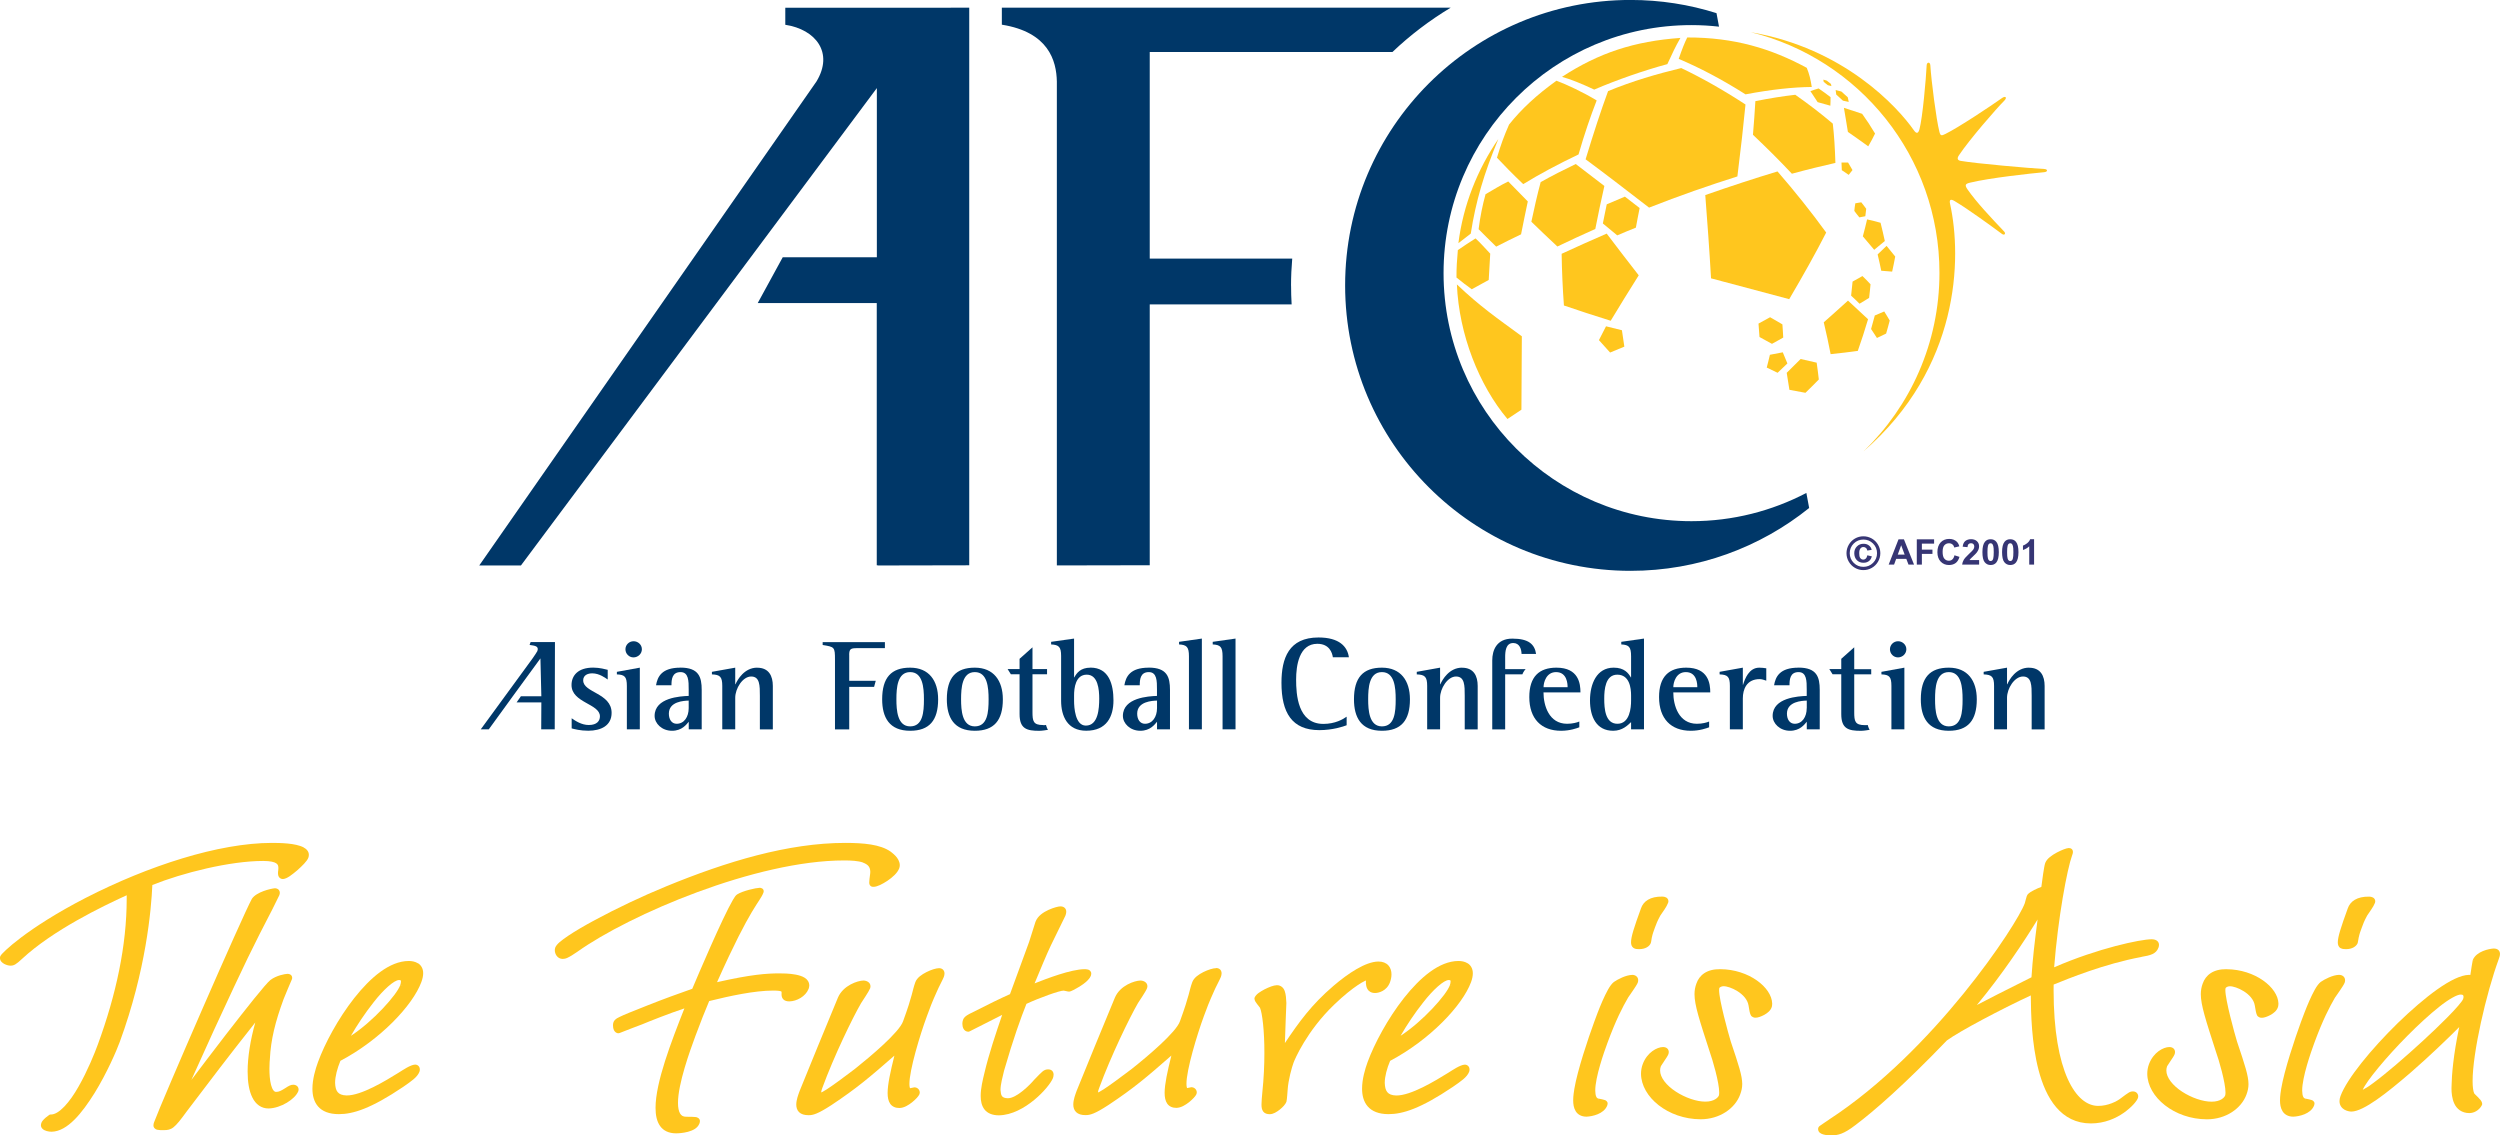 <?xml version="1.0" encoding="UTF-8"?> <svg xmlns="http://www.w3.org/2000/svg" xmlns:xlink="http://www.w3.org/1999/xlink" xmlns:xodm="http://www.corel.com/coreldraw/odm/2003" xml:space="preserve" width="27.093mm" height="12.303mm" version="1.1" style="shape-rendering:geometricPrecision; text-rendering:geometricPrecision; image-rendering:optimizeQuality; fill-rule:evenodd; clip-rule:evenodd" viewBox="0 0 545.82 247.86"> <defs> <style type="text/css"> .fil2 {fill:#363574;fill-rule:nonzero} .fil1 {fill:#003768;fill-rule:nonzero} .fil0 {fill:#FFC61E;fill-rule:nonzero} </style> </defs> <g id="Слой_x0020_1">  <g id="_1893390127024"> <path class="fil0" d="M66.31 185.02c-1.85,-0.97 -5.27,-0.98 -6.95,-0.99 -11.62,0.01 -26.98,5 -40.63,11.99 -6.47,3.33 -11.06,6.36 -14.06,8.61 -1.5,1.13 -2.6,2.06 -3.34,2.75 -0.76,0.73 -1.08,1.03 -1.27,1.4 -0.05,0.13 -0.07,0.27 -0.07,0.39 0.02,0.67 0.51,1.04 0.93,1.28 0.46,0.24 0.94,0.38 1.37,0.38 0.73,0.01 1.23,-0.27 2.53,-1.49 6.74,-6.26 17.55,-11.47 22.84,-13.88 0,0.26 0,0.52 0,0.79 0,10.15 -2.31,20.92 -6.3,31.79 -0.69,1.89 -2.26,5.79 -4.2,9.17 -1.91,3.41 -4.32,6.2 -6.11,6.12l-0.15 0 -0.12 0.08c-0.01,0.01 -0.43,0.27 -0.87,0.65 -0.43,0.4 -0.94,0.85 -0.98,1.6 -0,0.63 0.54,1.09 1.26,1.28 0.36,0.1 0.72,0.15 1.08,0.15 3.46,-0.07 6.64,-4.08 9.37,-8.44 2.7,-4.38 4.79,-9.21 5.51,-11.18 5.72,-15.61 6.87,-28.82 7.11,-34.25 6.58,-2.64 16.91,-5.25 24.22,-5.25 1.56,-0 2.42,0.24 2.82,0.51 0.39,0.27 0.46,0.53 0.48,1.02 0,0.15 -0.01,0.31 -0.03,0.49 -0.03,0.17 -0.06,0.4 -0.06,0.64 0,0.25 0.03,0.53 0.19,0.81 0.16,0.29 0.54,0.49 0.9,0.48 0.91,-0.07 1.94,-0.93 3.1,-1.89 1.12,-1 2.13,-1.99 2.43,-2.74 0.08,-0.22 0.12,-0.44 0.12,-0.65 0,-0.76 -0.53,-1.3 -1.15,-1.62z"></path> <path class="fil0" d="M64.02 236.83c-0.49,-0 -0.9,0.18 -1.77,0.76 -0.88,0.55 -1.33,0.8 -1.96,0.8 -0.42,0.03 -0.84,-0.47 -1.12,-1.54 -0.27,-1.03 -0.35,-2.39 -0.35,-3.52 -0,-1.08 0.08,-1.99 0.1,-2.09l0 -0.03 0 -0.03c0.21,-4.22 1.18,-8.1 2.99,-13.03 0.23,-0.64 1.73,-4.14 1.83,-4.37l0.01 -0.03 0.01 -0.04c0.01,-0.04 0.03,-0.12 0.03,-0.23 0,-0.17 -0.06,-0.43 -0.27,-0.61 -0.21,-0.18 -0.48,-0.25 -0.77,-0.25 -0.51,0.02 -2.39,0.33 -3.72,1.35 -1.08,0.87 -5.26,6.17 -9.71,11.91 -2.71,3.51 -5.46,7.14 -7.54,9.9 1.8,-3.98 4.16,-9.21 4.91,-10.84 7.08,-15.31 8.35,-17.88 12.95,-26.76l-0.46 -0.24 0.46 0.23 1.34 -2.72 0.01 -0.03c0.06,-0.17 0.1,-0.33 0.1,-0.5 0.01,-0.37 -0.23,-0.71 -0.46,-0.83 -0.24,-0.14 -0.45,-0.16 -0.61,-0.16 -0.93,0.08 -4.02,0.8 -5.02,2.29 -2,3.59 -19.65,44.14 -21.37,48.82 -0.08,0.22 -0.13,0.43 -0.13,0.64 -0.04,0.51 0.46,0.94 0.84,0.98 0.39,0.09 0.81,0.08 1.32,0.08 0.05,0 0.11,0 0.16,0 0.72,0 1.39,-0.09 2.06,-0.63 0.72,-0.57 1.49,-1.54 2.85,-3.41 6.46,-8.47 7.93,-10.52 15,-19.46 -1.08,3.85 -1.67,7.59 -1.67,10.7 0,2.29 0.31,4.24 1.04,5.69 0.71,1.45 1.94,2.4 3.56,2.38 2.65,-0.07 5.74,-2.01 6.45,-3.74 0.05,-0.13 0.08,-0.28 0.08,-0.43 -0.04,-0.81 -0.78,-1.02 -1.17,-1.02z"></path> <path class="fil0" d="M188.41 188.33c1.05,0.4 1.57,0.9 1.6,2 0,0.11 -0,0.23 -0.02,0.35 -0.13,1 -0.21,1.57 -0.21,1.97 0,0.25 0.02,0.56 0.32,0.81 0.24,0.16 0.42,0.16 0.56,0.16 0.04,0 0.07,0 0.11,0 0.77,-0.03 1.84,-0.57 2.97,-1.31 1.11,-0.76 2.19,-1.69 2.59,-2.74 0.08,-0.23 0.12,-0.46 0.12,-0.69 -0.05,-1.68 -1.82,-2.74 -1.98,-2.93 -2.3,-1.62 -5.94,-1.91 -9.92,-1.92 -12.49,0 -25.95,4.08 -39.11,9.49 -5.12,2.09 -10.92,4.85 -15.55,7.35 -2.32,1.25 -4.34,2.43 -5.84,3.44 -1.51,1.04 -2.48,1.76 -2.82,2.56 -0.07,0.2 -0.1,0.4 -0.1,0.6 0,0.81 0.55,1.88 1.73,1.89 0.62,-0 1.24,-0.21 3.19,-1.56 11.46,-8.16 39.1,-19.96 58.27,-19.94 1.54,-0 3.06,0.08 4.11,0.46z"></path> <path class="fil0" d="M176.54 215.91c0.09,-0.27 0.15,-0.53 0.15,-0.78 -0.07,-1.54 -1.59,-2.07 -2.95,-2.34 -1.41,-0.27 -2.94,-0.27 -3.56,-0.27 -2.72,-0 -6.09,0.21 -13.63,1.92 7.53,-16.88 9.3,-17.35 10.14,-19.58 0.03,-0.09 0.05,-0.18 0.05,-0.28 -0.02,-0.59 -0.58,-0.75 -0.86,-0.75 -0.88,0.03 -3.7,0.66 -4.95,1.45 -0.35,0.24 -0.55,0.6 -0.91,1.18 -2.28,3.87 -7.79,16.83 -8.88,19.42 -3.16,1.11 -6.22,2.22 -9.83,3.65 -3.43,1.35 -5.15,2.05 -6.07,2.51 -0.89,0.39 -1.21,0.83 -1.31,1.17 -0.08,0.22 -0.1,0.43 -0.1,0.66 0,0.33 0.05,0.68 0.2,1.02 0.14,0.32 0.48,0.7 0.99,0.7 0.3,-0.04 0.22,-0.05 0.4,-0.11 0.91,-0.34 4.4,-1.74 4.7,-1.81l0.04 -0.01 0.04 -0.02c1.42,-0.6 5.95,-2.4 9.22,-3.48 -2.89,7.34 -6.29,16.11 -6.3,21.7 0,1.6 0.27,2.97 1,3.99 0.72,1.02 1.92,1.59 3.46,1.59 0.01,0 0.03,0 0.04,0 0.49,0 1.52,-0.06 2.55,-0.33 1.02,-0.28 2.11,-0.74 2.53,-1.81 0.06,-0.17 0.1,-0.32 0.11,-0.52 0.02,-0.57 -0.58,-0.9 -0.99,-0.9 -0.46,-0.06 -1.08,-0.06 -2.01,-0.06 -0.7,-0.01 -1.04,-0.24 -1.34,-0.72 -0.29,-0.49 -0.45,-1.29 -0.45,-2.29 -0.01,-4.17 2.61,-11.39 3.81,-14.64l-0.48 -0.18c0,0 0,0 0,0l0.48 0.18c1.11,-3.02 2.13,-5.53 3,-7.61 4.52,-1.12 9.89,-2.29 14,-2.29 1.15,-0.01 1.68,0.13 1.76,0.21 0.04,0.04 0.03,-0.04 0.05,0.28 -0.01,0.1 -0.01,0.2 -0.01,0.3 0,0.37 0.06,0.79 0.38,1.12 0.32,0.33 0.79,0.46 1.34,0.45 1.58,-0.03 3.52,-1.07 4.17,-2.7z"></path> <path class="fil0" d="M205.03 211.38c-0.68,0.01 -1.72,0.34 -2.76,0.86 -1.03,0.53 -2.04,1.2 -2.42,2.18 -0.73,2.02 -0.51,2.61 -2.68,8.55 -0.82,2.4 -7.14,7.71 -10.47,10.36 -0.3,0.22 -2.01,1.54 -3.75,2.8 -0.87,0.63 -1.74,1.25 -2.44,1.7 -0.35,0.23 -0.65,0.41 -0.88,0.53 -0.11,0.06 -0.21,0.1 -0.27,0.13 -0.02,0.01 -0.04,0.01 -0.05,0.02 -0,0 -0,0 -0.01,0 -0,-0.01 -0,-0.03 -0,-0.05 -0.01,-0.21 0.13,-0.65 0.24,-0.94 2.54,-6.94 6.64,-15.38 8.46,-18.5 0.26,-0.44 1.7,-2.52 1.97,-3.23 0.05,-0.15 0.08,-0.3 0.08,-0.46 0,-0.8 -0.77,-1.24 -1.55,-1.25 -1.23,0.03 -4.37,1.03 -5.54,3.69 -0.86,2.04 -7.98,19.36 -8.37,20.4 -0.31,0.85 -0.74,1.95 -0.74,3 -0,0.58 0.15,1.2 0.61,1.65 0.47,0.45 1.16,0.66 2.07,0.66 0.01,0 0.03,0 0.04,0 0.89,0 1.9,-0.22 4.96,-2.21 5.56,-3.7 8.29,-6.03 13.74,-10.79 -0.87,3.51 -1.47,6.23 -1.48,8.15 0,0.96 0.15,1.75 0.57,2.36 0.43,0.62 1.16,0.93 1.99,0.92 1.02,-0.01 1.99,-0.62 2.79,-1.25 0.81,-0.67 1.39,-1.27 1.61,-1.78 0.04,-0.12 0.06,-0.23 0.06,-0.35 0,-0.58 -0.47,-1.12 -1.15,-1.13l-0.05 0 -0.05 0.01 -0.87 0.18c-0.02,-0.03 -0.04,-0.09 -0.07,-0.19 -0.04,-0.17 -0.07,-0.42 -0.07,-0.74 -0.01,-2.99 2.28,-10.64 3.82,-14.8 0.61,-1.69 1.1,-3.02 2.27,-5.59l0.01 -0.02 0.01 -0.02c0.12,-0.37 1.2,-2.39 1.4,-2.93 0.09,-0.25 0.15,-0.5 0.15,-0.75 0,-0.28 -0.08,-0.59 -0.31,-0.83 -0.23,-0.24 -0.56,-0.34 -0.88,-0.34z"></path> <path class="fil0" d="M238.17 212.97c0.05,-0.13 0.08,-0.26 0.08,-0.41 0.01,-0.52 -0.45,-0.83 -0.73,-0.88 -0.29,-0.08 -0.56,-0.07 -0.71,-0.08 -2.99,0.02 -8.2,2.03 -10.93,3.1 1.16,-2.82 2.77,-6.67 3.57,-8.32l3.15 -6.44 0.01 -0.03c0.05,-0.15 0.18,-0.47 0.18,-0.86 0,-0.25 -0.06,-0.56 -0.31,-0.81 -0.25,-0.25 -0.6,-0.36 -1,-0.35 -0.4,0.01 -1.39,0.24 -2.55,0.76 -1.13,0.52 -2.38,1.32 -2.86,2.62 -0.26,0.71 -1.15,3.75 -1.39,4.39l0.48 0.18 -0.48 -0.18 -4.17 11.39c-2.21,0.99 -4.3,2.01 -8.85,4.31 -0.86,0.45 -1.24,0.82 -1.4,1.29 -0.11,0.29 -0.15,0.58 -0.15,0.87 0,0.72 0.28,1.67 1.28,1.74 0.34,-0.05 0.19,-0.06 0.32,-0.09 0.73,-0.34 4.97,-2.54 7.09,-3.59 -1.4,4.09 -2.9,8.57 -3.86,12.63 -0.39,1.59 -0.83,3.41 -0.83,5.06 0,1.1 0.2,2.15 0.84,2.97 0.64,0.81 1.7,1.27 3.13,1.27 0.01,0 0.02,0 0.03,0 5.58,-0.1 10.99,-6.15 11.77,-8.11 0.08,-0.23 0.15,-0.49 0.15,-0.77 0,-0.25 -0.06,-0.55 -0.28,-0.8 -0.22,-0.25 -0.56,-0.36 -0.9,-0.35 -0.4,-0.02 -0.85,0.12 -1.25,0.47 -0.41,0.34 -0.91,0.87 -1.83,1.82 -0.74,0.91 -3.84,4.08 -5.77,4.01 -1.31,-0.06 -1.47,-0.57 -1.56,-1.82 -0,-1.2 0.45,-2.83 0.77,-4.18 2.02,-7.01 3.68,-11.58 4.89,-14.61 2.8,-1.31 7.32,-2.93 8.14,-2.89 0.06,-0.02 0.77,0.2 1.17,0.22 0.37,-0.04 0.53,-0.16 0.97,-0.36 1.19,-0.63 3.25,-1.78 3.81,-3.13z"></path> <path class="fil0" d="M265.49 211.38c-0.68,0.01 -1.71,0.34 -2.76,0.85 -1.03,0.53 -2.04,1.2 -2.42,2.19 -0.74,2.02 -0.52,2.61 -2.69,8.55 -0.82,2.4 -7.13,7.71 -10.47,10.36 -0.31,0.22 -2.02,1.54 -3.76,2.8 -0.87,0.63 -1.74,1.25 -2.44,1.7 -0.35,0.23 -0.65,0.41 -0.88,0.53 -0.11,0.06 -0.21,0.1 -0.27,0.13 -0.02,0.01 -0.04,0.01 -0.05,0.02 -0.01,0 -0.01,0 -0.01,0 -0,-0.01 -0,-0.03 -0,-0.06 -0.01,-0.21 0.13,-0.64 0.25,-0.93 2.54,-6.95 6.65,-15.39 8.46,-18.51 0.27,-0.44 1.7,-2.51 1.97,-3.23 0.05,-0.14 0.09,-0.3 0.09,-0.46 -0,-0.79 -0.77,-1.24 -1.55,-1.24 -1.23,0.04 -4.37,1.03 -5.53,3.69 -0.86,2.04 -7.99,19.36 -8.37,20.39 -0.31,0.86 -0.73,1.96 -0.73,3 -0,0.58 0.15,1.19 0.61,1.64 0.47,0.45 1.16,0.67 2.06,0.66 0.02,0 0.03,0 0.05,0 0.9,0 1.91,-0.22 4.96,-2.21 5.57,-3.7 8.29,-6.03 13.73,-10.79 -0.87,3.5 -1.46,6.21 -1.47,8.13 0,0.97 0.15,1.76 0.57,2.37 0.43,0.62 1.16,0.93 1.99,0.92 1.02,-0.02 1.98,-0.62 2.79,-1.25 0.81,-0.67 1.39,-1.28 1.61,-1.77 0.04,-0.13 0.06,-0.24 0.06,-0.35 -0,-0.59 -0.47,-1.12 -1.15,-1.14l-0.05 0 -0.05 0.01 -0.86 0.18c-0.02,-0.03 -0.04,-0.09 -0.07,-0.19 -0.04,-0.17 -0.07,-0.42 -0.07,-0.74 -0.02,-2.99 2.28,-10.64 3.81,-14.8 0.62,-1.68 1.11,-3.02 2.28,-5.59 0.15,-0.41 1.23,-2.43 1.43,-2.97 0.09,-0.25 0.14,-0.5 0.15,-0.75 0,-0.28 -0.08,-0.59 -0.3,-0.83 -0.23,-0.24 -0.56,-0.34 -0.88,-0.34z"></path> <path class="fil0" d="M298.22 214.07c-0,0.13 -0.01,0.31 -0.01,0.52l-0 0.03 0 0.04c0.04,0.33 0.07,0.82 0.35,1.3 0.27,0.49 0.88,0.86 1.67,0.84 0.71,0 2.52,-0.39 3.25,-2.36 0.2,-0.56 0.32,-1.14 0.32,-1.7 0,-0.72 -0.19,-1.43 -0.68,-1.97 -0.49,-0.54 -1.25,-0.85 -2.2,-0.84 -2.79,0.04 -6.58,2.58 -9.77,5.3l0 0c-4.82,4.12 -7.53,7.9 -10.62,12.5 0.07,-2.72 0.28,-7.41 0.32,-8.72l0 -0.02 0 -0.02c-0.05,-0.97 -0.09,-1.84 -0.35,-2.56 -0.22,-0.72 -0.86,-1.34 -1.74,-1.31 -0.71,0.02 -1.69,0.41 -2.67,0.9 -0.94,0.52 -1.8,1.01 -2.15,1.75l0 0c-0.06,0.13 -0.06,0.23 -0.06,0.29 0.05,0.54 0.34,0.82 0.61,1.21 0.25,0.32 0.52,0.65 0.6,0.77 0.49,1.09 0.98,5.04 0.96,9.9 0,2.62 -0.13,5.54 -0.44,8.49 -0.1,1.15 -0.19,2.02 -0.19,2.7 0,0.64 0.06,1.15 0.39,1.59 0.34,0.43 0.86,0.56 1.42,0.56 0.01,0 0.02,0 0.03,0 0.76,-0.02 1.47,-0.48 2.15,-1 0.66,-0.54 1.22,-1.12 1.45,-1.7 0.09,-0.31 0.12,-0.82 0.18,-1.45 0.05,-0.59 0.09,-1.16 0.09,-1.16 0.13,-2.16 0.93,-4.98 1.29,-5.94 0.21,-0.6 2.84,-6.88 8.85,-12.65 2.15,-2.07 3.9,-3.43 5.15,-4.27 0.63,-0.42 1.13,-0.71 1.49,-0.88 0.11,-0.06 0.22,-0.1 0.3,-0.14zm-6.74 1.54l0 0 0 -0 0 0z"></path> <path class="fil0" d="M356.35 212.85c-1.36,0.03 -3.12,0.94 -3.99,1.54 -0.9,0.7 -1.69,2.36 -2.5,4.15 -0.78,1.78 -1.46,3.64 -1.79,4.55 -1.37,3.73 -3.66,10.58 -4.34,14.6 -0.09,0.6 -0.26,1.56 -0.26,2.55 0,0.81 0.11,1.66 0.55,2.37 0.43,0.71 1.24,1.19 2.33,1.19 0.01,0 0.03,0 0.04,0 1.27,-0.05 3.74,-0.59 4.48,-2.36 0.05,-0.15 0.11,-0.26 0.12,-0.51 0.01,-0.44 -0.41,-0.72 -0.66,-0.77 -0.3,-0.1 -0.68,-0.18 -1.31,-0.3l-0.1 0.5 0.08 -0.51c-0.41,-0.03 -0.69,-0.52 -0.71,-1.74 -0.01,-2.92 1.89,-8.34 2.66,-10.41 1.85,-5.03 3.3,-7.82 4.53,-9.93 0.25,-0.42 1.8,-2.49 2.09,-3.23 0.06,-0.18 0.09,-0.35 0.09,-0.52 0.01,-0.32 -0.13,-0.66 -0.39,-0.87 -0.26,-0.22 -0.59,-0.31 -0.94,-0.31z"></path> <path class="fil0" d="M360.42 205.88c0.12,-0.37 0.19,-1.17 0.22,-1.21l0.02 -0.04 0.01 -0.05c0.12,-0.62 0.4,-1.39 0.65,-2.07 0.29,-0.79 0.52,-1.41 1.18,-2.62 0.51,-0.77 1.36,-1.86 1.7,-2.79 0.04,-0.1 0.06,-0.22 0.06,-0.35 0.01,-0.4 -0.27,-0.7 -0.52,-0.82 -0.26,-0.13 -0.52,-0.18 -0.79,-0.18 -2.68,-0.04 -4.15,1.02 -4.68,2.58 -1.51,4.15 -2.16,6.18 -2.17,7.39 -0.01,0.52 0.17,1.02 0.58,1.27 0.39,0.24 0.79,0.23 1.2,0.24 1.39,-0.01 2.27,-0.62 2.54,-1.35z"></path> <path class="fil0" d="M375.59 211.6c-2.94,-0.04 -4.58,1.29 -5.22,3.15 -0.27,0.73 -0.41,1.47 -0.41,2.32 0.01,2.39 1.05,5.56 3.31,12.53 0.62,1.72 2.1,6.78 2.08,8.92 0,0.31 -0.03,0.55 -0.07,0.66 -0.15,0.41 -0.98,1.34 -2.95,1.34 -1.9,0.01 -4.44,-0.87 -6.45,-2.19 -2.03,-1.32 -3.45,-3.08 -3.43,-4.62 0,-0.31 0.05,-0.62 0.17,-0.93 -0.01,-0.01 0.38,-0.62 0.75,-1.15 0.38,-0.57 0.74,-1.08 0.88,-1.45 0.05,-0.14 0.09,-0.3 0.09,-0.48 0,-0.24 -0.07,-0.54 -0.31,-0.77 -0.24,-0.23 -0.58,-0.33 -0.95,-0.33 -1.29,0.02 -3.45,1.14 -4.42,3.72 -0.26,0.7 -0.38,1.41 -0.38,2.13 0.05,5.07 5.9,9.9 13.02,9.92 4.13,-0 7.52,-2.35 8.63,-5.41 0.28,-0.76 0.45,-1.47 0.45,-2.29 -0.01,-1.83 -0.76,-4.09 -2.51,-9.3 -0.54,-1.78 -2.56,-9.09 -2.54,-11.22 -0,-0.2 0.02,-0.35 0.03,-0.37 0.07,-0.31 0.68,-0.47 0.93,-0.46 1.34,-0.04 5.04,1.57 5.47,4.21 0.17,1.06 0.25,1.62 0.46,2.05 0.2,0.5 0.82,0.65 1.13,0.61 0.47,-0.01 1.11,-0.23 1.83,-0.61 0.69,-0.39 1.42,-0.93 1.67,-1.79 0.05,-0.25 0.07,-0.47 0.07,-0.69 -0.09,-3.5 -5.07,-7.46 -11.32,-7.5z"></path> <path class="fil0" d="M486.15 211.6c-2.95,-0.04 -4.59,1.29 -5.24,3.15 -0.27,0.73 -0.41,1.47 -0.41,2.32 0.01,2.39 1.05,5.56 3.3,12.54 0.63,1.72 2.1,6.77 2.09,8.92 0,0.31 -0.03,0.55 -0.08,0.66 -0.15,0.41 -0.97,1.34 -2.95,1.34 -1.9,0.01 -4.44,-0.87 -6.45,-2.19 -2.02,-1.32 -3.45,-3.08 -3.43,-4.63 0,-0.31 0.05,-0.62 0.17,-0.93 -0.01,-0.01 0.38,-0.62 0.75,-1.15 0.38,-0.57 0.74,-1.07 0.88,-1.45 0.05,-0.14 0.09,-0.3 0.09,-0.48 0,-0.24 -0.07,-0.54 -0.31,-0.77 -0.24,-0.23 -0.57,-0.33 -0.94,-0.33 -1.3,0.02 -3.45,1.14 -4.43,3.72 -0.26,0.7 -0.38,1.41 -0.38,2.13 0.05,5.07 5.89,9.91 13.02,9.93 4.14,-0 7.52,-2.35 8.64,-5.41 0.28,-0.76 0.44,-1.47 0.44,-2.28 -0.01,-1.84 -0.76,-4.09 -2.51,-9.31 -0.54,-1.78 -2.55,-9.08 -2.54,-11.22 -0,-0.21 0.02,-0.35 0.04,-0.37 0.07,-0.31 0.67,-0.47 0.93,-0.46 1.33,-0.04 5.04,1.57 5.46,4.21 0.18,1.06 0.26,1.62 0.46,2.06 0.2,0.5 0.82,0.65 1.13,0.61 0.46,-0.01 1.11,-0.23 1.83,-0.61 0.69,-0.39 1.41,-0.93 1.66,-1.8 0.05,-0.25 0.08,-0.47 0.08,-0.7 -0.09,-3.5 -5.09,-7.45 -11.32,-7.49z"></path> <path class="fil0" d="M511 206.99c0.4,0.23 0.79,0.23 1.2,0.24 1.39,-0 2.26,-0.63 2.55,-1.33 0.11,-0.38 0.19,-1.19 0.22,-1.22l0.02 -0.05 0.01 -0.05c0.12,-0.62 0.39,-1.39 0.65,-2.06 0.28,-0.79 0.51,-1.41 1.17,-2.63 0.49,-0.77 1.36,-1.86 1.71,-2.78 0.04,-0.11 0.06,-0.23 0.06,-0.35 0,-0.4 -0.28,-0.7 -0.53,-0.82 -0.26,-0.13 -0.52,-0.18 -0.79,-0.18 -2.68,-0.04 -4.15,1.02 -4.69,2.58 -1.51,4.16 -2.16,6.19 -2.17,7.4 -0.01,0.52 0.17,1.02 0.58,1.27z"></path> <path class="fil0" d="M509.82 217.78c0.26,-0.43 1.81,-2.49 2.09,-3.24 0.06,-0.17 0.09,-0.34 0.09,-0.52 0,-0.32 -0.13,-0.65 -0.39,-0.87 -0.26,-0.22 -0.59,-0.31 -0.94,-0.31 -1.36,0.03 -3.12,0.94 -3.99,1.54 -0.89,0.7 -1.69,2.36 -2.5,4.15 -0.78,1.78 -1.46,3.64 -1.8,4.55 -1.37,3.73 -3.65,10.59 -4.33,14.61 -0.09,0.6 -0.26,1.56 -0.26,2.55 0,0.81 0.11,1.66 0.55,2.37 0.43,0.71 1.24,1.19 2.32,1.19 0.02,0 0.03,0 0.05,-0 1.27,-0.05 3.74,-0.59 4.49,-2.36 0.05,-0.15 0.11,-0.27 0.12,-0.51 0.01,-0.43 -0.41,-0.72 -0.66,-0.77 -0.29,-0.1 -0.68,-0.17 -1.3,-0.3l-0.1 0.5 0 0 0.08 -0.51c-0.41,-0.03 -0.69,-0.52 -0.71,-1.74 -0.01,-2.92 1.89,-8.34 2.65,-10.41 1.85,-5.03 3.31,-7.82 4.53,-9.93z"></path> <path class="fil0" d="M91.25 210.32c-0.64,-0.4 -1.39,-0.51 -2.02,-0.51 -4.2,0.03 -8.35,3.62 -11.89,8.1 -3.54,4.5 -6.45,9.96 -7.91,13.96 -0.6,1.63 -1.21,3.78 -1.22,5.82 0,1.43 0.31,2.82 1.23,3.88 0.92,1.06 2.41,1.68 4.52,1.68 0.01,0 0.02,0 0.03,0 3.07,0 6.97,-1.19 14.02,-5.94 1.81,-1.26 3.1,-2.12 3.56,-3.3 0.06,-0.16 0.09,-0.33 0.09,-0.51 0,-0.25 -0.07,-0.52 -0.26,-0.73 -0.18,-0.22 -0.48,-0.34 -0.77,-0.34 -1.05,0.06 -2.66,1.19 -3.6,1.77 -2.88,1.79 -8.16,5 -11.36,4.97l0 0c-1.96,-0.06 -2.44,-1 -2.51,-2.76 -0,-1.39 0.48,-3.16 1.16,-4.8 8.66,-4.57 15.77,-12.06 17.67,-17.19 0.27,-0.74 0.4,-1.37 0.4,-1.93 0.01,-1.03 -0.48,-1.79 -1.12,-2.18zm-3.39 4.95l0 0 -0.48 -0.18c-0.73,2.1 -5.97,7.95 -10.77,11.06 1.32,-2.29 3.11,-4.99 4.92,-7.27 2.16,-2.8 4.54,-4.91 5.58,-4.91 0.02,0 0.04,0 0.06,0 0.44,0.06 0.29,0.03 0.37,0.36 0,0.28 -0.13,0.67 -0.16,0.74l0.48 0.19z"></path> <path class="fil0" d="M320.43 210.32c-0.64,-0.4 -1.39,-0.51 -2.02,-0.51 -4.2,0.03 -8.35,3.62 -11.9,8.1 -3.54,4.5 -6.45,9.96 -7.92,13.96 -0.59,1.62 -1.21,3.78 -1.21,5.81 0,1.42 0.31,2.82 1.23,3.88 0.92,1.06 2.41,1.69 4.52,1.69 0.01,0 0.02,0 0.03,0 3.07,0 6.97,-1.19 14.02,-5.94 1.82,-1.26 3.11,-2.12 3.57,-3.29 0.06,-0.16 0.09,-0.33 0.09,-0.51 0,-0.25 -0.07,-0.52 -0.26,-0.73 -0.19,-0.22 -0.48,-0.34 -0.77,-0.34 -1.05,0.06 -2.66,1.19 -3.6,1.77 -2.89,1.79 -8.16,5 -11.37,4.97l0 0c-1.96,-0.06 -2.44,-1 -2.51,-2.76 -0,-1.39 0.48,-3.16 1.17,-4.8 8.65,-4.58 15.77,-12.06 17.67,-17.19 0.27,-0.74 0.39,-1.37 0.39,-1.92 0.01,-1.03 -0.48,-1.8 -1.12,-2.19zm-3.39 4.95l0 0 -0.49 -0.18c-0.72,2.1 -5.96,7.94 -10.76,11.05 1.32,-2.29 3.11,-4.99 4.92,-7.26 2.16,-2.8 4.54,-4.91 5.58,-4.91 0.02,0 0.04,0 0.06,0 0.44,0.06 0.29,0.03 0.36,0.35 0,0.29 -0.12,0.67 -0.16,0.76l0.48 0.18z"></path> <path class="fil0" d="M545.82 208.27c0,-0.27 -0.09,-0.62 -0.36,-0.86 -0.28,-0.24 -0.63,-0.32 -1.04,-0.32 -0.97,0.06 -3.72,0.59 -4.53,2.48l0.48 0.18 0 0 -0.49 -0.16c-0.09,0.31 -0.37,2.2 -0.53,3.27 -0.09,-0.01 -0.19,-0.02 -0.3,-0.02 -3.56,0.07 -9.67,4.85 -15.52,10.5 -5.81,5.68 -11.13,12.17 -12.53,15.96 -0.15,0.4 -0.22,0.78 -0.22,1.13 -0.01,0.91 0.55,1.55 1.11,1.86 0.57,0.31 1.16,0.4 1.53,0.4 2.68,-0.08 7.7,-4.05 12.85,-8.48 4.19,-3.64 8.29,-7.6 10.65,-9.97 -1.3,6.06 -1.64,10.73 -1.66,12.51 -0.01,0.21 -0.03,0.52 -0.03,0.88 0,0.96 0.1,2.24 0.63,3.35 0.51,1.11 1.6,2.04 3.28,2.04 0.02,0 0.03,0 0.05,0 1.45,-0.05 2.41,-1.12 2.7,-1.8l0.01 -0.03 0.01 -0.02c0.01,-0.03 0.02,-0.1 0.02,-0.19 -0.09,-0.7 -0.55,-0.99 -0.96,-1.47 -0.21,-0.21 -0.42,-0.42 -0.58,-0.57 -0.07,-0.08 -0.14,-0.15 -0.18,-0.2l-0.01 0.01 -0.01 -0.02 -0.01 -0.03c-0.22,-0.5 -0.34,-1.44 -0.34,-2.66 -0.01,-6.12 2.93,-19.06 5.72,-26.68 0.1,-0.3 0.25,-0.67 0.26,-1.1zm-27.76 28.25l0 0c-0.93,0.71 -1.77,1.2 -2.21,1.42 0.79,-1.89 5.13,-7.14 9.75,-11.79 2.38,-2.4 4.85,-4.68 6.97,-6.35 2.1,-1.68 3.96,-2.7 4.72,-2.66 0.52,0.05 0.52,0.13 0.57,0.49 0,0.14 -0.03,0.31 -0.1,0.5 -0.12,0.42 -1.54,2.1 -3.52,4.08 -2.98,3.02 -7.33,7.01 -11.13,10.25 -1.9,1.62 -3.66,3.04 -5.05,4.06z"></path> <path class="fil0" d="M467.56 208.91c1.87,-0.32 3.17,-0.59 3.7,-2.02 0.06,-0.18 0.11,-0.37 0.11,-0.59 0.01,-0.32 -0.14,-0.7 -0.46,-0.92 -0.31,-0.22 -0.7,-0.31 -1.18,-0.31 -2.36,0.01 -11.62,1.93 -21.25,6.12 0.84,-10.81 2.84,-21.5 3.93,-24.46 0.05,-0.17 0.17,-0.41 0.17,-0.74 0,-0.17 -0.04,-0.4 -0.23,-0.59 -0.19,-0.19 -0.44,-0.25 -0.67,-0.25 -0.54,0.03 -1.48,0.4 -2.59,0.97 -1.07,0.59 -2.17,1.29 -2.56,2.3 -0.27,0.77 -0.68,3.94 -0.84,5.21 -0.96,0.37 -2.3,0.94 -2.95,1.6 -0.27,0.36 -0.3,0.67 -0.43,1.08 -0.1,0.38 -0.2,0.8 -0.24,0.89 -1.67,4.64 -19.8,32.3 -42.75,47.24l-0.02 0.02 -0.02 0.02c0,0 -0.56,0.38 -1.06,0.71 -0.25,0.17 -0.51,0.34 -0.7,0.48 -0.1,0.07 -0.18,0.13 -0.25,0.18 -0.08,0.1 -0.08,-0 -0.26,0.31 -0.05,0.13 -0.07,0.26 -0.07,0.38 0.05,0.75 0.68,1.01 1.16,1.15 0.53,0.15 1.12,0.19 1.62,0.19 0.05,0 0.11,0 0.17,0 1.34,0 2.64,-0.26 5.2,-2.24 4.07,-3.05 10.68,-8.81 19.97,-18.48 2.77,-2.02 11.79,-6.79 18.32,-9.83 0.03,3.92 0.18,10.48 1.69,16.27 1.6,6.17 4.88,11.67 11.43,11.68 3,0 5.47,-1.12 7.21,-2.34 1.76,-1.26 2.78,-2.5 3.05,-3.18 0.04,-0.12 0.07,-0.25 0.07,-0.39 0,-0.26 -0.09,-0.53 -0.3,-0.75 -0.21,-0.22 -0.53,-0.34 -0.86,-0.33 -0.27,-0.01 -0.62,0.07 -0.95,0.29 -0.35,0.21 -0.81,0.55 -1.65,1.18 -0.89,0.72 -2.87,1.7 -4.97,1.69 -2.4,0 -4.81,-1.78 -6.67,-5.91 -1.85,-4.12 -3.07,-10.5 -3.07,-19.36 0,-0.4 0,-0.81 0.01,-1.22 3.25,-1.32 11.07,-4.52 19.18,-6.03zm-22.7 -8.14l0 0c-0.7,5.43 -1.06,8.48 -1.33,12.6 -6.55,3.28 -9.16,4.6 -11.93,6.06 5.54,-6.66 10.4,-14 13.25,-18.66z"></path> <path class="fil1" d="M134.68 147.24c1.72,0.06 2.18,0.53 2.18,2.52l0 9.48 2.83 0 0 -13.47 -5.01 0.91 0 0.56z"></path> <path class="fil1" d="M353.98 140.7c1.67,0.08 2.13,0.56 2.13,2.58l0 4.61 -0.05 0c-0.54,-0.93 -1.42,-2.12 -3.75,-2.12 -3.73,0 -5.17,3.57 -5.17,7.16 0,3.54 1.38,6.62 5.06,6.62 2.03,0 3.2,-1.22 3.91,-1.89l0 1.58 2.82 0 0 -19.82 -4.96 0.71 0 0.57zm2.13 12.29l0 0c0,1.49 -0.26,5.03 -2.98,5.03 -2.67,0 -2.88,-3.31 -2.88,-5.49 0,-1.97 0.24,-5.23 2.85,-5.23 2.69,0 3.01,2.95 3.01,4.53l0 1.16z"></path> <path class="fil1" d="M368.16 145.77c-3.79,0 -5.94,1.96 -5.94,6.42 0,4.73 2.6,7.36 6.94,7.36 1.95,0 3.45,-0.56 3.99,-0.76l0 -1.26c-0.48,0.21 -1.47,0.49 -2.66,0.49 -3.99,0 -5.16,-4.02 -5.16,-6.85l8.07 0c0,-1.89 -0.39,-5.4 -5.24,-5.4zm-2.83 4.27l0 0c0,-1.07 0.6,-3.3 2.73,-3.3 2.46,0 2.51,2.66 2.51,3.3l-5.24 0z"></path> <path class="fil1" d="M339.83 145.77c-3.79,0 -5.94,1.96 -5.94,6.42 0,4.73 2.61,7.36 6.94,7.36 1.95,0 3.46,-0.56 3.98,-0.76l0 -1.26c-0.47,0.21 -1.47,0.49 -2.67,0.49 -3.98,0 -5.15,-4.02 -5.15,-6.85l8.07 0c0,-1.89 -0.38,-5.4 -5.24,-5.4zm-2.83 4.27l0 0c0,-1.07 0.6,-3.3 2.73,-3.3 2.45,0 2.52,2.66 2.52,3.3l-5.25 0z"></path> <path class="fil1" d="M328.62 143.53c0,-1.32 0.12,-3.14 1.76,-3.14 1.41,0 1.79,1.36 1.82,2.39l3.17 0c-0.31,-2.07 -1.56,-3.35 -5.19,-3.35 -3.4,0 -4.38,2.49 -4.38,4.76l0 1.9 0 1.13 0 12.03 2.82 0 0 -12.03 3.76 0c0,0 0.24,-0.66 0.71,-1.13l-4.47 0 0 -2.55z"></path> <path class="fil1" d="M319.2 145.77c-2.8,0 -4.3,2.63 -4.73,3.62l-0.06 0 0 -3.62 -5.09 0.91 0 0.56c1.78,0.06 2.27,0.53 2.27,2.52l0 9.48 2.82 0 0 -6.9c0,-2.01 1.62,-4.64 3.48,-4.64 1.9,0 1.9,1.98 1.9,4.22l0 7.33 2.83 0 0 -9.48c0,-2.18 -0.85,-3.99 -3.43,-3.99z"></path> <path class="fil1" d="M380.57 149.5l-0.06 0 0 -3.73 -5.07 0.91 0 0.56c1.78,0.06 2.24,0.53 2.24,2.52l0 9.48 2.83 0 0 -6.76c0,-1.98 0.82,-4.21 3.68,-4.21 0.49,0 0.99,0.19 1.44,0.34l0 -2.7c-0.48,-0.08 -1.01,-0.14 -1.53,-0.14 -2.26,0 -3.14,2.44 -3.54,3.73z"></path> <path class="fil1" d="M410.77 147.24c1.73,0.06 2.18,0.53 2.18,2.52l0 9.48 2.83 0 0 -13.47 -5.01 0.91 0 0.56z"></path> <path class="fil1" d="M425.48 145.77c-4.14,0 -6.11,2.18 -6.11,6.91 0,3.96 1.56,6.87 6.11,6.87 4.18,0 6.11,-2.26 6.11,-6.87 0,-4.07 -2,-6.91 -6.11,-6.91zm0 12.82l0 0c-2.81,0 -3,-3.56 -3,-5.91 0,-2.49 0.19,-5.94 3,-5.94 2.74,0 3.01,3.34 3.01,5.94 0,2.82 -0.24,5.91 -3.01,5.91z"></path> <path class="fil1" d="M115.63 140.81c1.07,0.17 2.1,0.21 1.69,1.34 -0.08,0.19 -0.75,1.18 -1.09,1.66l-11.27 15.43 1.75 0 4.28 -5.89 0.96 -1.33 6.04 -8.27 0.2 8.27 -4.47 0 -0.93 1.33 5.4 0 -0.03 5.89 2.95 0 0.05 -19.05 -5.32 0 -0.22 0.62z"></path> <path class="fil1" d="M414.41 140c-0.99,0 -1.78,0.79 -1.78,1.75 0,0.99 0.79,1.78 1.75,1.78 0.99,0 1.83,-0.79 1.83,-1.78 0,-0.99 -0.85,-1.75 -1.81,-1.75z"></path> <path class="fil1" d="M404.82 141.33l-2.82 2.51 0 2.24 -2.61 0 0.71 1.13 1.9 0 0 8.7c0,3.23 1.58,3.65 4.3,3.65 0.62,0 1.63,-0.17 1.89,-0.22 -0.23,-0.35 -0.42,-1.06 -0.42,-1.06 -0.19,0.05 -0.28,0.04 -0.62,0.04 -2.18,0 -2.32,-0.87 -2.32,-2.85l0 -8.24 3.71 0 0 -1.13 -3.71 0 0 -4.75z"></path> <path class="fil1" d="M392.65 145.77c-4.08,0 -5.01,1.98 -5.32,3.85l3.37 0c0,-1.25 0.11,-2.88 1.98,-2.88 1.78,0 1.78,1.97 1.78,3.76l0 1.44c-1.81,0.06 -7.44,0.37 -7.44,4.36 0,1.67 1.59,3.25 3.8,3.25 2.18,0 3.14,-1.38 3.65,-1.97l0 1.66 2.83 0 0 -8.61c0,-2.8 -0.62,-4.87 -4.64,-4.87zm1.81 8.83l0 0c0,1.92 -0.99,3.42 -2.62,3.42 -1.05,0 -1.7,-0.9 -1.7,-2.21 0,-2.68 3.31,-2.82 4.33,-2.85l0 1.64z"></path> <path class="fil1" d="M301.71 145.77c-4.13,0 -6.1,2.18 -6.1,6.91 0,3.96 1.55,6.87 6.1,6.87 4.19,0 6.12,-2.26 6.12,-6.87 0,-4.07 -2.01,-6.91 -6.12,-6.91zm0 12.82l0 0c-2.79,0 -3,-3.56 -3,-5.91 0,-2.49 0.2,-5.94 3,-5.94 2.75,0 3.01,3.34 3.01,5.94 0,2.82 -0.23,5.91 -3.01,5.91z"></path> <path class="fil1" d="M442.97 145.77c-2.8,0 -4.3,2.63 -4.72,3.62l-0.06 0 0 -3.62 -5.1 0.91 0 0.56c1.79,0.06 2.27,0.53 2.27,2.52l0 9.48 2.83 0 0 -6.9c0,-2.01 1.61,-4.64 3.49,-4.64 1.89,0 1.89,1.98 1.89,4.22l0 7.33 2.83 0 0 -9.48c0,-2.18 -0.85,-3.99 -3.43,-3.99z"></path> <path class="fil1" d="M264.77 140.7c1.68,0.08 2.15,0.56 2.15,2.58l0 15.96 2.83 0 0 -19.82 -4.98 0.71 0 0.57z"></path> <path class="fil1" d="M165.31 145.77c-2.8,0 -4.3,2.63 -4.73,3.62l-0.06 0 0 -3.62 -5.09 0.91 0 0.56c1.78,0.06 2.26,0.53 2.26,2.52l0 9.48 2.83 0 0 -6.9c0,-2.01 1.61,-4.64 3.48,-4.64 1.9,0 1.9,1.98 1.9,4.22l0 7.33 2.83 0 0 -9.48c0,-2.18 -0.86,-3.99 -3.42,-3.99z"></path> <path class="fil1" d="M198.71 145.77c-4.13,0 -6.11,2.18 -6.11,6.91 0,3.96 1.56,6.87 6.11,6.87 4.19,0 6.11,-2.26 6.11,-6.87 0,-4.07 -2,-6.91 -6.11,-6.91zm0 12.82l0 0c-2.8,0 -3,-3.56 -3,-5.91 0,-2.49 0.2,-5.94 3,-5.94 2.74,0 3.01,3.34 3.01,5.94 0,2.82 -0.23,5.91 -3.01,5.91z"></path> <path class="fil1" d="M185.4 143c0,-1.36 0.36,-1.49 1.78,-1.49l2.21 0c1.84,0 3.81,0 3.81,0l0 -1.31 -13.59 0 0 0.62c2.6,0.43 2.69,0.43 2.69,3.23l0 15.2 3.11 0 0 -9.29 5.43 0 0.36 -1.32 -5.79 0 0 -5.63z"></path> <path class="fil1" d="M127.32 148.57c0,-1.22 1.08,-1.56 1.99,-1.56 1.59,0 2.94,1.07 3.37,1.35l0 -2.12c-0.49,-0.11 -1.72,-0.48 -3.17,-0.48 -3.34,0 -4.73,1.75 -4.73,3.8 0,3.9 6.2,4.07 6.2,6.84 0,0.99 -0.65,1.89 -2.43,1.89 -1.59,0 -2.92,-0.9 -3.74,-1.47l0 2.21c0.65,0.17 1.9,0.51 3.62,0.51 2.81,0 5.1,-1.13 5.1,-3.9 0,-4.33 -6.2,-4.39 -6.2,-7.07z"></path> <path class="fil1" d="M138.33 140c-0.99,0 -1.78,0.79 -1.78,1.75 0,0.99 0.79,1.78 1.75,1.78 0.99,0 1.84,-0.79 1.84,-1.78 0,-0.99 -0.84,-1.75 -1.81,-1.75z"></path> <path class="fil1" d="M148.55 145.77c-4.08,0 -5.01,1.98 -5.32,3.85l3.37 0c0,-1.25 0.12,-2.88 1.98,-2.88 1.78,0 1.78,1.97 1.78,3.76l0 1.44c-1.81,0.06 -7.44,0.37 -7.44,4.36 0,1.67 1.59,3.25 3.8,3.25 2.18,0 3.14,-1.38 3.65,-1.97l0 1.66 2.83 0 0 -8.61c0,-2.8 -0.62,-4.87 -4.64,-4.87zm1.81 8.83l0 0c0,1.92 -0.99,3.42 -2.63,3.42 -1.05,0 -1.7,-0.9 -1.7,-2.21 0,-2.68 3.31,-2.82 4.33,-2.85l0 1.64z"></path> <path class="fil1" d="M250.8 145.77c-4.08,0 -5.01,1.98 -5.32,3.85l3.36 0c0,-1.25 0.12,-2.88 1.98,-2.88 1.78,0 1.78,1.97 1.78,3.76l0 1.44c-1.81,0.06 -7.44,0.37 -7.44,4.36 0,1.67 1.59,3.25 3.8,3.25 2.18,0 3.14,-1.38 3.65,-1.97l0 1.66 2.83 0 0 -8.61c0,-2.8 -0.62,-4.87 -4.64,-4.87zm1.81 8.83l0 0c0,1.92 -1,3.42 -2.63,3.42 -1.05,0 -1.7,-0.9 -1.7,-2.21 0,-2.68 3.31,-2.82 4.33,-2.85l0 1.64z"></path> <path class="fil1" d="M257.42 140.7c1.67,0.08 2.16,0.56 2.16,2.58l0 15.96 2.82 0 0 -19.82 -4.98 0.71 0 0.57z"></path> <path class="fil1" d="M212.83 145.77c-4.13,0 -6.11,2.18 -6.11,6.91 0,3.96 1.56,6.87 6.11,6.87 4.19,0 6.12,-2.26 6.12,-6.87 0,-4.07 -2.01,-6.91 -6.12,-6.91zm0 12.82l0 0c-2.79,0 -3,-3.56 -3,-5.91 0,-2.49 0.21,-5.94 3,-5.94 2.75,0 3.01,3.34 3.01,5.94 0,2.82 -0.23,5.91 -3.01,5.91z"></path> <path class="fil1" d="M238.09 145.77c-2.21,0 -3.02,1.19 -3.54,2.12l-0.05 0 0 -8.47 -5.01 0.71 0 0.57c1.69,0.08 2.18,0.54 2.18,2.51 0,0 0,6.63 0,9.78 0,3.34 1.36,6.55 5.48,6.55 4.47,0 5.95,-3.08 5.95,-6.62 0,-3.45 -0.96,-7.16 -5.01,-7.16zm-1.02 12.65l0 0c-2.34,0 -2.57,-3.94 -2.57,-5.43l0 -1.16c0,-1.59 0.3,-4.53 2.77,-4.53 2.46,0 2.72,3.26 2.72,5.23 0,2.18 -0.22,5.89 -2.92,5.89z"></path> <path class="fil1" d="M227.74 158.3c-2.17,0 -2.32,-0.87 -2.32,-2.85l0 -8.24 3.18 0 0 -1.13 -3.18 0 0 -4.75 -2.82 2.51 0 2.24 -2.61 0 0.71 1.13 1.9 0 0 8.7c0,3.23 1.59,3.65 4.3,3.65 0.62,0 1.64,-0.17 1.9,-0.22 -0.24,-0.35 -0.43,-1.06 -0.43,-1.06 -0.18,0.05 -0.28,0.04 -0.63,0.04z"></path> <path class="fil1" d="M394.37 107.63c-7.5,3.92 -16.03,6.16 -25.07,6.16 -29.9,0 -54.13,-24.25 -54.13,-54.16 0,-29.9 24.23,-54.15 54.13,-54.15 2.03,0 4.04,0.12 6.01,0.34l-0.55 -2.95c-5.93,-1.87 -12.22,-2.88 -18.76,-2.88 -34.42,0 -62.32,27.9 -62.32,62.32 0,34.42 27.9,62.32 62.32,62.32 14.75,0 28.32,-5.14 38.99,-13.72l-0.61 -3.29z"></path> <path class="fil1" d="M294.02 158.34c-0.74,0.29 -3.08,1.07 -5.97,1.07 -5.98,0 -8.27,-3.81 -8.27,-10.32 0,-5.39 1.6,-9.91 8.09,-9.91 4.53,0 6.31,1.99 6.63,4.32l-3.5 0c-0.14,-0.97 -0.75,-2.94 -3.39,-2.94 -4,0 -4.63,4.81 -4.63,7.8 0,3.26 0.34,9.69 5.96,9.69 2.54,0 4.31,-1.02 5.07,-1.58l0 1.87z"></path> <path class="fil1" d="M281.87 62.37c0,-1.99 0.09,-3.96 0.26,-5.91l-31.11 0 0 -45.1 52.98 0c3.85,-3.66 8.12,-6.91 12.72,-9.68l-97.99 0 0 3.71c10.19,1.62 11.92,7.86 12.01,12.4l0 105.66 20.28 -0.04 0 -56.95 30.98 0c-0.08,-1.35 -0.12,-2.72 -0.12,-4.09z"></path> <path class="fil1" d="M191.45 56.17l-20.56 0 -5.46 10 25.99 0 0 57.25 0.2 0 0 0.04 19.99 -0.04 0 -121.74 -40.16 0.01 0 3.72c6.64,1.01 10.63,6.09 6.8,12.39l-73.62 105.66 9.1 0 77.71 -104.23 0 36.95z"></path> <path class="fil0" d="M446.33 36.9c-3.04,-0.16 -14.91,-1.19 -18.28,-1.78 -0.61,-0.11 -0.85,-0.47 -0.38,-1.18 2.25,-3.41 8.33,-10.38 9.89,-11.92 0.75,-0.74 0.29,-1.15 -0.45,-0.62 -2.49,1.77 -9.43,6.39 -12.36,7.84 -0.87,0.43 -1.09,0.46 -1.32,-0.46 -0.7,-2.76 -1.77,-11.13 -1.98,-14.51 -0.05,-0.83 -0.77,-0.72 -0.8,-0.04 -0.15,3.05 -0.89,11.42 -1.57,13.97 -0.28,1.06 -0.71,0.98 -1.22,0.25 -3.6,-5.13 -15.27,-17.92 -35.62,-21.42 23.65,5.79 41.2,27.11 41.2,52.55 0,15.3 -6.36,29.12 -16.57,38.96 21.02,-18.22 21.52,-42.14 18.88,-54.05 -0.2,-0.92 0.14,-1.1 1.01,-0.58 2.98,1.77 8.15,5.55 10.32,7.16 0.55,0.41 0.9,-0.07 0.5,-0.5 -2.84,-3.01 -6,-6.33 -7.99,-9.18 -0.7,-1 -0.49,-1.26 0.5,-1.5 4.26,-1.05 13.45,-2.04 16.19,-2.29 0.86,-0.07 0.84,-0.66 0.06,-0.7z"></path> <path class="fil0" d="M408.39 62.07c-0.57,-0.61 -1.11,-1.19 -1.77,-1.8 -0.7,0.4 -1.38,0.78 -2.15,1.21 -0.1,1.03 -0.19,2.03 -0.32,3.07 0.67,0.6 1.24,1.18 1.84,1.76 0.72,-0.43 1.4,-0.83 2.09,-1.27 0.11,-1 0.23,-1.97 0.31,-2.97z"></path> <path class="fil0" d="M407.44 45.57c-0.33,-0.47 -0.7,-0.91 -1.07,-1.4 -0.43,0.08 -0.85,0.12 -1.3,0.22 -0.09,0.56 -0.18,1.09 -0.22,1.66 0.35,0.49 0.72,0.94 1.1,1.41 0.44,-0.09 0.87,-0.17 1.3,-0.25 0.07,-0.56 0.12,-1.07 0.2,-1.64z"></path> <path class="fil0" d="M411.51 52.62c-0.32,-1.34 -0.57,-2.66 -0.93,-3.98 -0.93,-0.27 -1.88,-0.5 -2.94,-0.74 -0.28,1.21 -0.58,2.41 -0.93,3.7 0.88,1.01 1.67,1.96 2.48,2.94 0.83,-0.69 1.56,-1.29 2.32,-1.92z"></path> <path class="fil0" d="M399.68 77.32c2.16,-0.22 4.07,-0.45 5.93,-0.71 0.82,-2.3 1.54,-4.57 2.24,-6.91 -1.38,-1.31 -2.81,-2.63 -4.38,-4.07 -1.72,1.55 -3.41,3.1 -5.29,4.74 0.58,2.43 1.07,4.71 1.5,6.95z"></path> <path class="fil0" d="M413.78 56.01c-0.59,-0.76 -1.22,-1.53 -1.89,-2.33 -0.64,0.61 -1.27,1.22 -1.95,1.87 0.3,1.21 0.54,2.36 0.79,3.56 0.85,0.07 1.59,0.12 2.38,0.19 0.24,-1.13 0.48,-2.19 0.67,-3.29z"></path> <path class="fil0" d="M411.8 72.81c0.29,-0.95 0.52,-1.87 0.78,-2.83 -0.39,-0.64 -0.75,-1.3 -1.2,-1.98 -0.65,0.3 -1.31,0.57 -2.06,0.88 -0.26,0.99 -0.54,1.96 -0.81,2.95 0.43,0.67 0.84,1.31 1.28,1.96 0.7,-0.34 1.37,-0.64 2.01,-0.97z"></path> <path class="fil0" d="M402.12 37.16c0.49,0.35 1.02,0.64 1.5,1.02 0.29,-0.37 0.55,-0.71 0.83,-1.05 -0.31,-0.56 -0.64,-1.1 -0.96,-1.64 -0.49,0 -0.92,-0.02 -1.44,0 0.03,0.55 0.04,1.1 0.07,1.67z"></path> <path class="fil0" d="M395.27 19.91c0.53,0.81 1.05,1.56 1.57,2.39 0.97,0.26 1.86,0.51 2.78,0.78 0.03,-0.67 0.05,-1.29 0.04,-1.87 -0.86,-0.66 -1.7,-1.29 -2.61,-1.9 -0.57,0.15 -1.13,0.37 -1.78,0.59z"></path> <path class="fil0" d="M329.12 91.48c-6.19,-7.35 -10.58,-18.45 -11.04,-29.38 5.08,4.82 8.66,7.28 14.18,11.32l-0.09 16.03 -3.05 2.03z"></path> <path class="fil0" d="M399.85 18.81c-0.03,-0.19 -0.06,-0.35 -0.12,-0.5 -0.29,-0.25 -0.58,-0.46 -0.88,-0.7 -0.25,-0.07 -0.51,-0.18 -0.77,-0.22 0.03,0.16 0.06,0.3 0.09,0.49 0.3,0.24 0.61,0.48 0.9,0.72 0.24,0.07 0.53,0.13 0.78,0.2z"></path> <path class="fil0" d="M403.43 21.25c-0.49,-0.43 -0.92,-0.84 -1.41,-1.27 -0.4,-0.11 -0.81,-0.2 -1.25,-0.32 0.05,0.32 0.09,0.63 0.14,0.99 0.49,0.46 0.98,0.87 1.46,1.33 0.43,0.11 0.85,0.17 1.26,0.27 -0.07,-0.36 -0.13,-0.67 -0.21,-1z"></path> <path class="fil0" d="M383.25 22.08c-0.13,2.26 -0.31,4.65 -0.53,7.35 2.87,2.72 5.66,5.47 8.5,8.5 3.56,-0.97 6.63,-1.71 9.5,-2.36 -0.1,-3.2 -0.27,-6 -0.57,-8.58 -2.68,-2.27 -5.34,-4.3 -8.19,-6.3 -2.69,0.31 -5.5,0.75 -8.7,1.39z"></path> <path class="fil0" d="M339.81 17.63c-4.28,3.06 -7.69,6.23 -10.34,9.57 -1.13,2.59 -1.73,4.19 -2.64,7.23 1.46,1.54 3.31,3.47 5.73,5.77 3.64,-2.23 7.6,-4.35 12.08,-6.48 1.29,-4.49 2.61,-8.31 3.96,-11.79 -2.88,-1.76 -6.59,-3.5 -8.79,-4.31z"></path> <path class="fil0" d="M390.64 65.31c3.03,-5.16 5.73,-9.96 8.07,-14.54 -3.32,-4.57 -6.85,-8.99 -10.63,-13.34 -4.9,1.48 -10.08,3.17 -15.77,5.16 0.44,5.73 0.89,11.74 1.26,18.18 6.13,1.63 11.73,3.12 17.06,4.55z"></path> <path class="fil0" d="M390.24 79.36c-0.33,-0.81 -0.67,-1.62 -1.01,-2.44 -0.94,0.17 -1.86,0.35 -2.81,0.54 -0.24,0.95 -0.43,1.89 -0.69,2.79 0.84,0.4 1.56,0.73 2.37,1.14 0.73,-0.69 1.4,-1.36 2.13,-2.03z"></path> <path class="fil0" d="M327.13 30.35c-4.55,6.63 -7.67,14.4 -8.72,22.74 1.1,-0.83 1.7,-1.31 2.7,-2.09 1.11,-7.14 2.89,-13.13 6.02,-20.65z"></path> <path class="fil0" d="M366.88 8.28c-10.04,0.71 -17.8,3.25 -25.85,8.5 1.81,0.49 4.29,1.49 7.03,2.78 4.93,-2.12 10.92,-4.2 15.97,-5.56 1.21,-2.6 1.7,-3.7 2.85,-5.72z"></path> <path class="fil0" d="M394.19 85.75c1,-0.96 1.95,-1.92 2.91,-2.9 -0.15,-1.21 -0.27,-2.38 -0.47,-3.67 -1.11,-0.25 -2.29,-0.52 -3.5,-0.8 -1.02,1.02 -2,2 -3.04,3.02 0.22,1.29 0.4,2.47 0.59,3.71 1.21,0.23 2.37,0.46 3.5,0.65z"></path> <path class="fil0" d="M389.33 73.69c-0.03,-0.96 -0.13,-1.9 -0.18,-2.87 -0.9,-0.53 -1.76,-1.03 -2.69,-1.56 -0.84,0.47 -1.66,0.92 -2.53,1.39 0.08,1.01 0.13,1.94 0.22,2.93 0.95,0.53 1.82,1 2.72,1.49 0.84,-0.47 1.68,-0.91 2.47,-1.38z"></path> <path class="fil0" d="M381.1 22.82c-4.99,-3.25 -9.65,-5.87 -14.04,-7.96 -5.39,1.31 -10.55,2.81 -15.97,5.03 -1.58,4.29 -3.15,9.11 -4.91,14.89 4.12,3.04 8.56,6.46 13.86,10.55 6.6,-2.6 13.08,-4.85 19.28,-6.81 0.76,-6.1 1.34,-11.26 1.77,-15.7z"></path> <path class="fil0" d="M350.79 51c-3.53,1.51 -6.68,2.97 -9.84,4.41 0.06,3.79 0.22,7.49 0.5,11.29 3.2,1.1 6.55,2.18 10.21,3.33 1.95,-3.23 3.94,-6.46 6.12,-9.92 -2.49,-3.2 -4.77,-6.16 -6.99,-9.11z"></path> <path class="fil0" d="M368.38 8.17c-0.55,1.07 -1.16,2.62 -1.87,4.69 4.52,1.9 9.36,4.43 14.59,7.74 5.64,-1.07 10.39,-1.57 14.46,-1.61 -0.28,-1.75 -0.51,-2.74 -1.09,-4.18 -7.8,-4.22 -15.85,-6.65 -26.09,-6.63z"></path> <path class="fil0" d="M349.09 74.26c0.82,0.92 1.6,1.81 2.44,2.71 1.04,-0.41 2.04,-0.84 3.11,-1.29 -0.17,-1.22 -0.35,-2.37 -0.53,-3.58 -1.18,-0.3 -2.32,-0.56 -3.47,-0.86 -0.56,1.05 -1.05,2.02 -1.55,3.02z"></path> <path class="fil0" d="M402.58 23.53c0.27,1.74 0.6,3.46 0.87,5.27 1.65,1.15 2.65,1.85 4.44,3.15 0.59,-0.97 1.05,-1.92 1.49,-2.79 -1.02,-1.69 -1.63,-2.65 -2.82,-4.31 -1.07,-0.37 -2.57,-0.86 -4,-1.32z"></path> <path class="fil0" d="M354.76 42.93c-1.37,0.56 -2.62,1.13 -3.96,1.68 -0.27,1.42 -0.59,2.73 -0.85,4.18 1.02,0.85 2.04,1.7 3.14,2.6 1.34,-0.58 2.66,-1.13 4.07,-1.69 0.26,-1.48 0.54,-2.85 0.82,-4.28 -1.1,-0.85 -2.16,-1.68 -3.22,-2.49z"></path> <path class="fil0" d="M336.37 39.77c-0.76,2.82 -1.39,5.64 -2.03,8.64 1.77,1.71 3.59,3.47 5.68,5.41 2.63,-1.26 5.33,-2.52 8.28,-3.83 0.64,-3.28 1.29,-6.32 1.98,-9.39 -2.25,-1.72 -4.28,-3.29 -6.25,-4.79 -2.73,1.31 -5.23,2.58 -7.66,3.95z"></path> <path class="fil0" d="M329.29 39.62c-1.83,0.9 -2.99,1.65 -4.95,2.78 -0.64,2.28 -1.17,4.87 -1.52,7.64 1.37,1.39 2.41,2.41 3.84,3.81 1.8,-0.93 3.55,-1.79 5.43,-2.69 0.53,-2.61 0.94,-4.74 1.47,-7.18 -1.41,-1.47 -2.91,-2.95 -4.27,-4.36z"></path> <path class="fil0" d="M318.29 54.6c-0.19,2.08 -0.31,3.89 -0.3,5.99 1.34,1.08 2.21,1.77 3.34,2.56 1.45,-0.78 2.39,-1.3 3.7,-2.03 0.12,-1.99 0.19,-3.66 0.33,-5.74 -1.16,-1.22 -2.12,-2.34 -3.21,-3.33 -1.39,0.86 -2.57,1.68 -3.86,2.55z"></path> <path class="fil2" d="M410.53 120.78c0,0.66 -0.17,1.28 -0.5,1.85 -0.33,0.57 -0.78,1.02 -1.35,1.35 -0.57,0.33 -1.19,0.49 -1.85,0.49 -0.66,0 -1.27,-0.16 -1.84,-0.49 -0.57,-0.33 -1.02,-0.78 -1.35,-1.35 -0.33,-0.57 -0.5,-1.19 -0.5,-1.85 0,-0.66 0.17,-1.27 0.5,-1.85 0.33,-0.57 0.78,-1.02 1.35,-1.35 0.57,-0.33 1.19,-0.49 1.84,-0.49 0.66,0 1.28,0.17 1.85,0.49 0.57,0.33 1.02,0.78 1.35,1.35 0.33,0.57 0.5,1.19 0.5,1.85zm-0.72 0l0 0c0,-0.82 -0.29,-1.53 -0.87,-2.11 -0.58,-0.58 -1.29,-0.87 -2.11,-0.87 -0.82,0 -1.53,0.29 -2.11,0.87 -0.58,0.58 -0.87,1.29 -0.87,2.11 0,0.82 0.29,1.53 0.87,2.11 0.58,0.58 1.29,0.87 2.11,0.87 0.82,0 1.53,-0.29 2.11,-0.87 0.58,-0.58 0.87,-1.29 0.87,-2.11zm-2.12 0.46l0 0 1 0.24c-0.12,0.39 -0.29,0.69 -0.51,0.9 -0.34,0.33 -0.78,0.49 -1.33,0.49 -0.59,0 -1.08,-0.19 -1.45,-0.57 -0.37,-0.38 -0.56,-0.89 -0.56,-1.52 0,-0.6 0.19,-1.09 0.58,-1.48 0.38,-0.39 0.86,-0.58 1.44,-0.58 0.47,0 0.86,0.12 1.18,0.37 0.32,0.25 0.52,0.57 0.6,0.96l-0.95 0.15c-0.06,-0.26 -0.16,-0.46 -0.32,-0.58 -0.15,-0.13 -0.34,-0.19 -0.56,-0.19 -0.25,0 -0.46,0.11 -0.63,0.32 -0.17,0.22 -0.26,0.55 -0.26,1.01 0,0.46 0.06,0.79 0.17,0.99 0.17,0.28 0.42,0.43 0.73,0.43 0.2,0 0.37,-0.07 0.53,-0.22 0.16,-0.15 0.27,-0.38 0.34,-0.71z"></path> <path class="fil2" d="M417.89 123.27l-1.21 0 -0.48 -1.26 -2.21 0 -0.46 1.26 -1.18 0 2.15 -5.52 1.18 0 2.21 5.52zm-2.05 -2.18l0 0 -0.76 -2.05 -0.75 2.05 1.5 0z"></path> <polygon class="fil2" points="418.49,123.27 418.49,117.75 422.27,117.75 422.27,118.69 419.6,118.69 419.6,120 421.91,120 421.91,120.93 419.6,120.93 419.6,123.27 "></polygon> <path class="fil2" d="M426.73 121.24l1.08 0.34c-0.17,0.6 -0.44,1.05 -0.83,1.34 -0.39,0.29 -0.87,0.44 -1.47,0.44 -0.73,0 -1.33,-0.25 -1.81,-0.75 -0.47,-0.5 -0.71,-1.18 -0.71,-2.05 0,-0.92 0.24,-1.63 0.71,-2.14 0.48,-0.51 1.1,-0.76 1.87,-0.76 0.67,0 1.22,0.2 1.65,0.6 0.25,0.24 0.44,0.58 0.56,1.02l-1.1 0.26c-0.07,-0.29 -0.2,-0.51 -0.41,-0.68 -0.21,-0.17 -0.46,-0.25 -0.76,-0.25 -0.41,0 -0.74,0.15 -1,0.44 -0.26,0.29 -0.38,0.77 -0.38,1.43 0,0.7 0.12,1.19 0.38,1.49 0.25,0.3 0.58,0.45 0.98,0.45 0.3,0 0.55,-0.09 0.76,-0.28 0.21,-0.19 0.37,-0.48 0.46,-0.89z"></path> <path class="fil2" d="M432.1 122.29l0 0.98 -3.71 0c0.04,-0.37 0.16,-0.72 0.36,-1.06 0.2,-0.33 0.6,-0.77 1.19,-1.32 0.48,-0.44 0.77,-0.75 0.88,-0.9 0.15,-0.22 0.22,-0.44 0.22,-0.65 0,-0.24 -0.06,-0.42 -0.19,-0.55 -0.13,-0.13 -0.3,-0.19 -0.53,-0.19 -0.22,0 -0.4,0.07 -0.53,0.2 -0.13,0.13 -0.21,0.35 -0.23,0.66l-1.05 -0.1c0.06,-0.58 0.26,-1 0.59,-1.26 0.33,-0.25 0.75,-0.38 1.24,-0.38 0.54,0 0.97,0.15 1.28,0.44 0.31,0.29 0.47,0.66 0.47,1.1 0,0.25 -0.04,0.49 -0.13,0.71 -0.09,0.23 -0.23,0.46 -0.42,0.71 -0.13,0.16 -0.36,0.4 -0.69,0.7 -0.33,0.31 -0.55,0.51 -0.63,0.61 -0.09,0.1 -0.16,0.2 -0.22,0.29l2.1 0z"></path> <path class="fil2" d="M434.6 117.73c0.54,0 0.95,0.19 1.26,0.57 0.36,0.45 0.54,1.2 0.54,2.25 0,1.05 -0.18,1.8 -0.54,2.25 -0.3,0.38 -0.72,0.56 -1.25,0.56 -0.54,0 -0.97,-0.21 -1.3,-0.62 -0.33,-0.41 -0.49,-1.15 -0.49,-2.21 0,-1.04 0.18,-1.79 0.54,-2.24 0.3,-0.38 0.72,-0.56 1.25,-0.56zm0 0.88l0 0c-0.13,0 -0.24,0.04 -0.34,0.12 -0.1,0.08 -0.18,0.23 -0.23,0.44 -0.07,0.27 -0.11,0.73 -0.11,1.38 0,0.65 0.03,1.09 0.1,1.34 0.06,0.24 0.15,0.4 0.25,0.48 0.1,0.08 0.21,0.12 0.34,0.12 0.13,0 0.24,-0.04 0.34,-0.12 0.1,-0.08 0.18,-0.23 0.23,-0.44 0.07,-0.27 0.11,-0.73 0.11,-1.38 0,-0.65 -0.03,-1.09 -0.1,-1.33 -0.07,-0.24 -0.15,-0.4 -0.25,-0.49 -0.1,-0.08 -0.21,-0.12 -0.34,-0.12z"></path> <path class="fil2" d="M438.89 117.73c0.54,0 0.95,0.19 1.26,0.57 0.36,0.45 0.54,1.2 0.54,2.25 0,1.05 -0.18,1.8 -0.54,2.25 -0.3,0.38 -0.72,0.56 -1.25,0.56 -0.54,0 -0.97,-0.21 -1.3,-0.62 -0.33,-0.41 -0.49,-1.15 -0.49,-2.21 0,-1.04 0.18,-1.79 0.54,-2.24 0.3,-0.38 0.72,-0.56 1.25,-0.56zm0 0.88l0 0c-0.13,0 -0.24,0.04 -0.34,0.12 -0.1,0.08 -0.18,0.23 -0.23,0.44 -0.07,0.27 -0.11,0.73 -0.11,1.38 0,0.65 0.03,1.09 0.1,1.34 0.06,0.24 0.15,0.4 0.25,0.48 0.1,0.08 0.21,0.12 0.34,0.12 0.13,0 0.24,-0.04 0.34,-0.12 0.1,-0.08 0.18,-0.23 0.23,-0.44 0.07,-0.27 0.11,-0.73 0.11,-1.38 0,-0.65 -0.03,-1.09 -0.1,-1.33 -0.07,-0.24 -0.15,-0.4 -0.25,-0.49 -0.1,-0.08 -0.21,-0.12 -0.34,-0.12z"></path> <path class="fil2" d="M444.1 123.27l-1.06 0 0 -3.99c-0.39,0.36 -0.84,0.63 -1.37,0.8l0 -0.96c0.28,-0.09 0.58,-0.26 0.9,-0.51 0.32,-0.25 0.55,-0.55 0.67,-0.88l0.86 0 0 5.54z"></path> </g> </g> </svg> 
